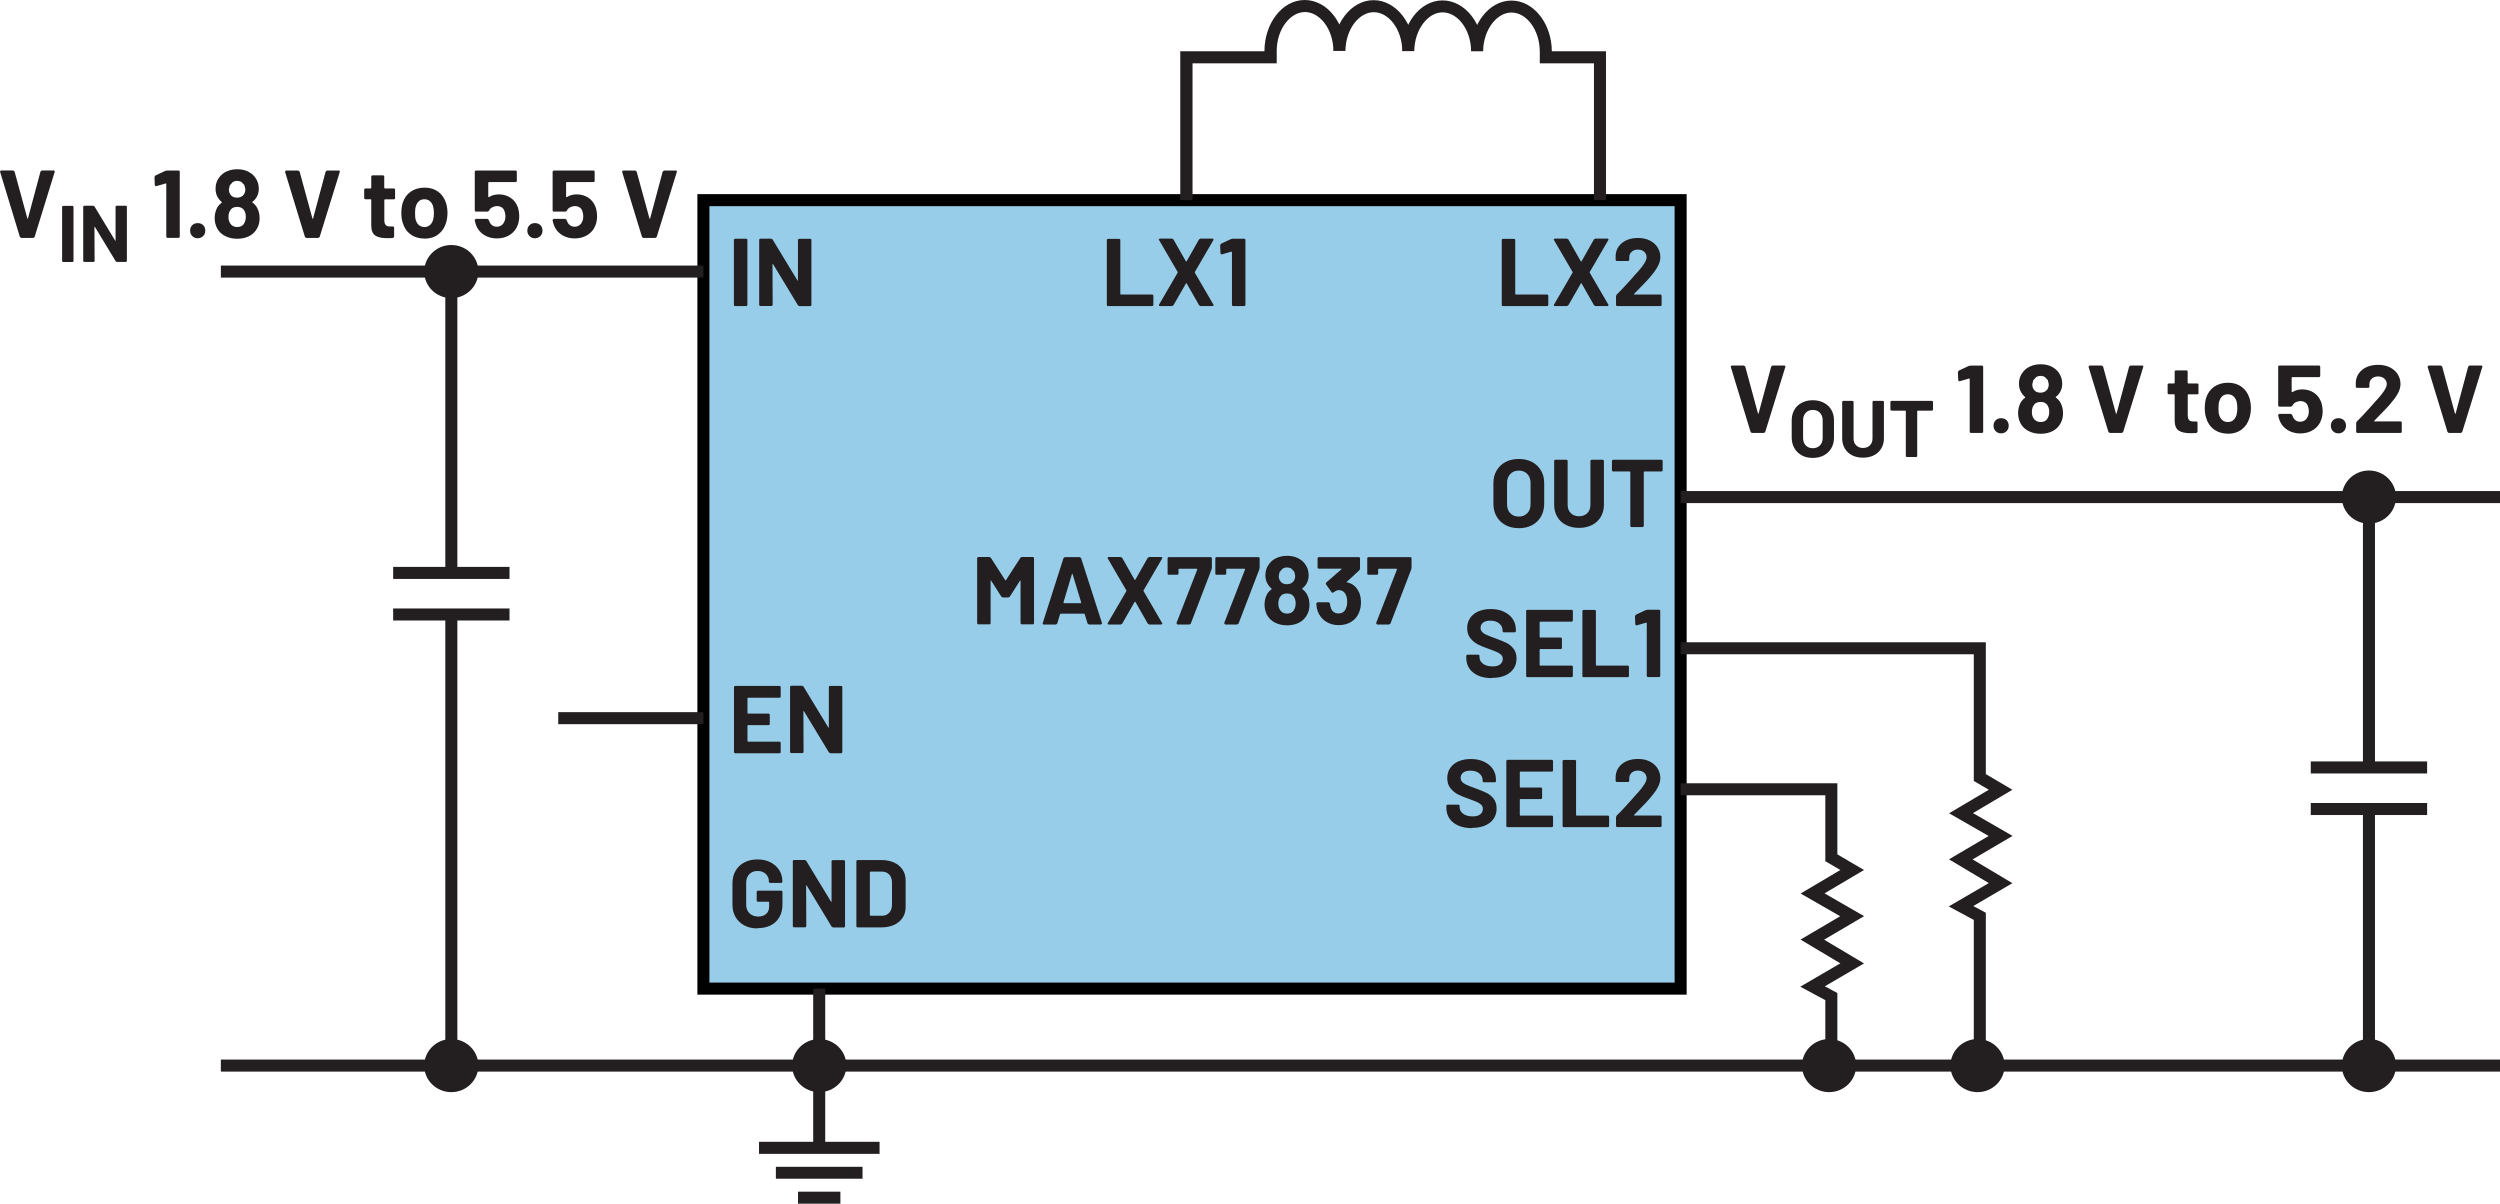 <?xml version="1.0" encoding="UTF-8"?><svg id="uuid-ec372cd5-c332-473e-bec4-45a26422d461" xmlns="http://www.w3.org/2000/svg" width="311.52" height="149.99" viewBox="0 0 311.52 149.99"><rect x="87.65" y="24.94" width="121.77" height="98.25" fill="#97cde9" stroke-width="0"/><polygon points="87.65 24.94 87.65 25.69 208.67 25.69 208.67 122.44 88.4 122.44 88.4 24.94 87.65 24.94 87.65 25.69 87.65 24.94 86.9 24.94 86.9 123.94 210.17 123.94 210.17 24.19 86.9 24.19 86.9 24.94 87.65 24.94" fill="#010101" stroke-width="0"/><path d="M171.59,77.82h1.5l.17-.11,2.59-6.76.04-.18v-1.21l-.04-.1-.1-.04h-5.24l-.1.04-.04.1v1.92s.03.1.03.1l.1.04h1.09l.1-.04.04-.1v-.55l.06-.06h2.24l.05.07-2.61,6.71.12.17ZM169.34,73.81c-.3-.69-.79-1.1-1.49-1.24l-.05-.02.02-.05,1.57-1.44.08-.18v-1.32l-.04-.1-.1-.04h-5.01l-.1.04-.04.1v1.16l.04.1.1.04h2.82l.04.02-.02.05-1.91,1.67-.05.12.02.08.71,1,.11.07.1-.04.35-.22.28-.08c.43,0,.74.19.92.56.12.24.18.55.18.92,0,.32-.06.6-.17.84-.17.39-.48.59-.92.59-.22,0-.42-.06-.58-.17-.16-.12-.28-.28-.35-.49-.06-.13-.1-.32-.13-.59l-.14-.14h-1.42l-.14.14c.02.36.08.7.19,1.01.2.52.53.93.99,1.24.46.3.99.46,1.6.46s1.15-.14,1.6-.43c.45-.29.78-.69.97-1.2.14-.37.22-.77.22-1.2,0-.48-.08-.9-.24-1.27ZM161.23,76.04c-.18.28-.47.42-.85.42s-.69-.15-.88-.46c-.14-.21-.21-.47-.21-.78s.06-.58.18-.78c.18-.33.47-.49.89-.49.44,0,.75.17.92.5.11.2.17.45.17.74,0,.34-.08.62-.23.84ZM159.48,71.24l.35-.39c.16-.09.33-.14.52-.14.21,0,.4.05.56.14l.36.38.12.5c0,.25-.05.46-.16.64-.2.29-.49.43-.88.43s-.67-.14-.85-.43c-.11-.18-.16-.39-.16-.62l.12-.5ZM162.89,74.12c-.15-.3-.36-.54-.62-.71v-.08c.19-.14.36-.32.49-.53.21-.33.31-.7.31-1.12,0-.54-.16-1.02-.48-1.44-.23-.3-.54-.54-.91-.72-.38-.18-.81-.26-1.3-.26s-.9.09-1.29.26c-.39.17-.7.41-.93.73-.32.39-.48.87-.48,1.44,0,.4.09.76.28,1.08.14.24.3.43.49.58v.08c-.26.18-.46.4-.6.68-.19.38-.28.8-.28,1.24s.1.86.29,1.24c.22.43.56.76,1.01.99.45.23.95.34,1.51.34.59,0,1.1-.12,1.53-.35s.75-.56.96-.97c.2-.34.3-.76.3-1.24s-.09-.87-.28-1.24ZM152.66,77.82h1.5l.17-.11,2.59-6.76.04-.18v-1.21l-.04-.1-.1-.04h-5.24l-.1.04-.04.1v1.92s.03.1.03.1l.1.04h1.09l.1-.04.04-.1v-.55l.06-.06h2.24l.05.07-2.61,6.71.12.17ZM146.71,77.82h1.5l.17-.11,2.59-6.76.04-.18v-1.21l-.04-.1-.1-.04h-5.24l-.1.04-.04.1v1.92s.03.1.03.1l.1.04h1.09l.1-.04.04-.1v-.55l.06-.06h2.24l.05.07-2.61,6.71.12.17ZM138.14,77.82h1.51l.18-.1,1.57-2.74h.07l1.56,2.74.18.1h1.51l.13-.1-.03-.07-2.33-4v-.07l2.33-4v-.12s-.11-.05-.11-.05h-1.51l-.18.1-1.56,2.75h-.07l-1.56-2.75-.18-.1h-1.52l-.13.1.03.07,2.33,4v.07l-2.33,4v.12s.11.05.11.05ZM132.51,75.09l1.06-3.56.04-.04.04.04,1.08,3.56-.05.07h-2.11l-.05-.07ZM135.67,77.82h1.52l.13-.11v-.06s-2.61-8.11-2.61-8.11l-.15-.12h-1.88l-.16.12-2.59,8.11v.13s.12.04.12.04h1.53l.16-.12.35-1.18.06-.05h2.95l.06.05.36,1.18.16.12ZM127.15,69.51l-1.81,2.8h-.07l-1.8-2.8-.17-.1h-1.4l-.1.04-.04.1v8.11l.04.1.1.04h1.4l.1-.04.04-.1v-5.28l.02-.05.05.03,1.27,1.99.17.1h.71l.17-.1,1.27-1.99.05-.04.02.05v5.29l.04.1.1.04h1.4l.1-.04.04-.1v-8.11l-.04-.1-.1-.04h-1.4l-.17.1Z" fill="#231f20" stroke-width="0"/><path d="M99.43,29.89v5.04s-.01.05-.01.05l-.05-.03-3.1-5.11-.17-.1h-1.36l-.1.04-.04.1v8.11l.04.1.1.04h1.4l.1-.04.04-.1-.02-5.06.02-.05.05.03,3.11,5.14.17.1h1.36l.1-.04.04-.1v-8.11l-.04-.1-.1-.04h-1.4l-.1.04-.04.1ZM91.59,38.14h1.4l.1-.04.04-.1v-8.11l-.04-.1-.1-.04h-1.4l-.1.04-.04.1v8.11l.04.1.1.04Z" fill="#231f20" stroke-width="0"/><path d="M203.62,36.62l.18-.18c.57-.58,1-1.02,1.28-1.32.29-.3.56-.61.8-.92.34-.41.59-.79.76-1.14s.25-.7.25-1.03c0-.44-.12-.84-.34-1.2-.23-.36-.55-.65-.97-.86s-.91-.32-1.48-.32c-.51,0-.97.09-1.38.26-.41.18-.74.43-.99.76s-.38.71-.41,1.15v.56l.04.1.1.04h1.42l.1-.04.04-.1v-.3c0-.3.1-.53.3-.71.2-.18.46-.27.78-.27s.58.09.78.27c.2.18.3.41.3.69,0,.39-.36.99-1.09,1.8-.23.24-.46.49-.68.76-.1.11-.36.39-.77.85s-.81.87-1.2,1.25l-.07.18v1.1l.04.1.1.04h5.4l.1-.04.04-.1v-1.16l-.04-.1-.1-.04h-3.25l-.05-.02v-.05ZM193.74,38.14h1.51l.18-.1,1.57-2.74h.07l1.56,2.74.18.1h1.51l.13-.1-.03-.07-2.33-4v-.07l2.33-4v-.12s-.11-.05-.11-.05h-1.51l-.18.1-1.56,2.75h-.07l-1.56-2.75-.18-.1h-1.52l-.13.1.03.07,2.33,4v.07l-2.33,4v.12s.11.05.11.05ZM187.26,38.14h5.53l.1-.04.04-.1v-1.16l-.04-.1-.1-.04h-3.92l-.06-.06v-6.74l-.04-.1-.1-.04h-1.4l-.1.04-.04.1v8.11l.04.1.1.04Z" fill="#231f20" stroke-width="0"/><path d="M153.41,29.78l-1.26.59-.11.17.04,1.03.11.13h.05s1.19-.34,1.19-.34h.05s.03.06.03.06v6.58l.04.1.1.04h1.4l.1-.04.04-.1v-8.11l-.04-.1-.1-.04h-1.45l-.18.04ZM144.53,38.14h1.51l.18-.1,1.57-2.74h.07l1.56,2.74.18.1h1.51l.13-.1-.03-.07-2.33-4v-.07l2.33-4v-.12s-.11-.05-.11-.05h-1.51l-.18.1-1.56,2.75h-.07l-1.56-2.75-.18-.1h-1.52l-.13.1.03.07,2.33,4v.07l-2.33,4v.12s.11.05.11.05ZM138.05,38.14h5.53l.1-.04.04-.1v-1.16l-.04-.1-.1-.04h-3.92l-.06-.06v-6.74l-.04-.1-.1-.04h-1.4l-.1.04-.04.1v8.11l.04.1.1.04Z" fill="#231f20" stroke-width="0"/><path d="M207.05,57.29h-6.05l-.1.04-.04.1v1.18l.04.1.1.04h2.09l.06.06v6.73l.04.1.1.04h1.4l.1-.04.04-.1v-6.73l.06-.06h2.15l.1-.04.04-.1v-1.18l-.04-.1-.1-.04ZM196.75,65.78c.62,0,1.16-.12,1.63-.36.47-.24.83-.58,1.09-1.01.26-.44.39-.94.39-1.51v-5.47l-.04-.1-.1-.04h-1.4l-.1.04-.04.1v5.48c0,.42-.13.77-.39,1.03s-.6.39-1.03.39-.77-.13-1.03-.39-.39-.6-.39-1.03v-5.48l-.04-.1-.1-.04h-1.4l-.1.04-.04.1v5.47c0,.57.13,1.07.39,1.51.26.44.62.77,1.09,1.01.47.24,1.01.36,1.62.36ZM189.25,64.37c-.44,0-.79-.14-1.06-.42-.27-.28-.4-.65-.4-1.12v-2.64c0-.46.13-.84.4-1.12s.62-.43,1.06-.43.8.14,1.07.43c.27.28.4.66.4,1.12v2.64c0,.46-.13.84-.41,1.12-.27.28-.63.42-1.07.42ZM189.25,65.82c.63,0,1.19-.13,1.66-.38.47-.25.85-.61,1.11-1.07.26-.46.4-1,.4-1.6v-2.57c0-.59-.13-1.12-.4-1.57s-.63-.81-1.11-1.06c-.48-.25-1.03-.38-1.66-.38s-1.18.13-1.65.38c-.48.25-.85.61-1.11,1.06-.27.46-.4.98-.4,1.57v2.57c0,.6.13,1.13.4,1.59.26.46.63.82,1.11,1.07.47.26,1.03.38,1.65.38Z" fill="#231f20" stroke-width="0"/><path d="M103.28,85.6v5.04s-.01.05-.01.05l-.05-.03-3.1-5.11-.17-.1h-1.36l-.1.04-.04.1v8.11l.04.1.1.04h1.4l.1-.04.04-.1-.02-5.06.02-.05.05.03,3.11,5.14.17.1h1.36l.1-.04.04-.1v-8.11l-.04-.1-.1-.04h-1.4l-.1.04-.04.1ZM97.28,86.77v-1.16l-.04-.1-.1-.04h-5.54l-.1.04-.04.1v8.11l.04.1.1.04h5.54l.1-.04.04-.1v-1.16l-.04-.1-.1-.04h-3.94l-.06-.06v-1.94l.06-.06h2.58l.1-.04.04-.1v-1.16l-.04-.1-.1-.04h-2.58l-.06-.06v-1.86l.06-.06h3.94l.1-.04.04-.1Z" fill="#231f20" stroke-width="0"/><path d="M108.39,114.05v-5.38l.06-.06h1.44c.38,0,.69.12.92.37s.34.58.34,1v2.76c0,.42-.12.75-.35,1s-.53.37-.89.37h-1.45l-.06-.06ZM106.85,115.56h3c.6,0,1.12-.11,1.58-.32.45-.21.8-.51,1.05-.89s.37-.83.37-1.33v-3.31c0-.5-.12-.95-.37-1.33-.25-.38-.6-.68-1.05-.89-.45-.21-.98-.32-1.58-.32h-3l-.1.04-.04.1v8.11l.04.1.1.04ZM103.62,107.31v5.04s-.01.05-.01.05l-.05-.03-3.1-5.11-.17-.1h-1.36l-.1.04-.04.1v8.11l.04.1.1.04h1.4l.1-.04.04-.1-.02-5.06.02-.05.05.03,3.11,5.14.17.1h1.36l.1-.04.04-.1v-8.11l-.04-.1-.1-.04h-1.4l-.1.04-.04.1ZM94.4,115.66c.62,0,1.16-.12,1.63-.35.47-.24.83-.58,1.09-1.03s.38-.98.38-1.58v-1.58l-.04-.1-.1-.04h-2.93l-.1.04-.04.1v1.1l.04.1.1.04h1.35l.06.06v.54c0,.39-.12.7-.37.92-.25.22-.58.33-1,.33s-.79-.13-1.07-.4c-.28-.27-.42-.62-.42-1.05v-2.78c0-.43.13-.78.39-1.05.26-.27.61-.4,1.04-.4s.76.13,1.02.38.38.56.38.93v.04l.04.1.1.04h1.4l.1-.04.04-.1v-.08c0-.5-.13-.96-.39-1.37s-.62-.74-1.09-.98c-.47-.24-1.01-.36-1.62-.36s-1.16.12-1.63.37c-.47.24-.84.59-1.1,1.04-.26.45-.39.96-.39,1.55v2.69c0,.58.13,1.1.39,1.54.26.44.63.79,1.1,1.04.47.25,1.02.37,1.63.37Z" fill="#231f20" stroke-width="0"/><path d="M203.62,101.54l.18-.18c.57-.58,1-1.02,1.28-1.32.29-.3.56-.61.8-.92.34-.41.59-.79.76-1.14s.25-.7.25-1.03c0-.44-.12-.84-.34-1.2-.23-.36-.55-.65-.97-.86s-.91-.32-1.48-.32c-.51,0-.97.09-1.38.26-.41.18-.74.43-.99.76s-.38.71-.41,1.15v.56l.04.1.1.04h1.42l.1-.04.04-.1v-.3c0-.3.1-.53.3-.71.2-.18.46-.27.78-.27s.58.09.78.27c.2.18.3.41.3.69,0,.39-.36.99-1.09,1.8-.23.24-.46.49-.68.76-.1.11-.36.39-.77.85s-.81.87-1.2,1.25l-.07.18v1.1l.04.1.1.04h5.4l.1-.04.04-.1v-1.16l-.04-.1-.1-.04h-3.25l-.05-.02v-.05ZM194.84,103.07h5.53l.1-.04.04-.1v-1.16l-.04-.1-.1-.04h-3.92l-.06-.06v-6.74l-.04-.1-.1-.04h-1.4l-.1.04-.04.1v8.11l.04.1.1.04ZM193.52,95.98v-1.16l-.04-.1-.1-.04h-5.54l-.1.04-.04.1v8.11l.04.1.1.04h5.54l.1-.04.04-.1v-1.16l-.04-.1-.1-.04h-3.94l-.06-.06v-1.94l.06-.06h2.58l.1-.04.04-.1v-1.16l-.04-.1-.1-.04h-2.58l-.06-.06v-1.86l.06-.06h3.94l.1-.04.04-.1ZM183.42,103.16c.95,0,1.69-.22,2.24-.65.55-.44.83-1.03.83-1.78,0-.5-.13-.91-.39-1.23-.26-.32-.55-.55-.88-.71s-.77-.34-1.34-.55c-.51-.18-.89-.33-1.13-.44-.24-.11-.43-.23-.55-.37-.12-.14-.19-.3-.19-.5,0-.28.11-.5.32-.66.21-.16.51-.24.88-.24.48,0,.86.12,1.13.35.28.24.41.52.41.86v.1l.04.1.1.04h1.38l.1-.04.04-.1v-.18c0-.51-.13-.96-.4-1.35-.27-.39-.64-.69-1.12-.91-.47-.22-1.02-.32-1.62-.32-.58,0-1.08.1-1.53.29-.44.19-.78.47-1.03.83s-.37.78-.37,1.26.12.9.38,1.23.56.59.94.79c.37.19.83.38,1.36.56.48.18.83.31,1.05.41.22.1.39.22.52.35.13.13.19.29.19.49,0,.26-.1.49-.31.67-.21.18-.52.27-.95.27-.5,0-.9-.11-1.2-.33-.29-.22-.44-.49-.44-.81v-.18l-.04-.1-.1-.04h-1.37l-.1.04-.04.1v.26c0,.5.13.95.39,1.33s.63.67,1.11.88,1.04.31,1.68.31Z" fill="#231f20" stroke-width="0"/><path d="M205.1,76.01l-1.26.59-.11.17.04,1.03.11.13h.05s1.19-.34,1.19-.34h.05s.03.06.03.06v6.58l.04.1.1.04h1.4l.1-.04.04-.1v-8.11l-.04-.1-.1-.04h-1.45l-.18.04ZM197.31,84.38h5.53l.1-.04.04-.1v-1.16l-.04-.1-.1-.04h-3.92l-.06-.06v-6.74l-.04-.1-.1-.04h-1.4l-.1.04-.04.1v8.11l.04.1.1.04ZM195.99,77.29v-1.16l-.04-.1-.1-.04h-5.54l-.1.04-.04.1v8.11l.04.1.1.04h5.54l.1-.04.04-.1v-1.16l-.04-.1-.1-.04h-3.94l-.06-.06v-1.94l.06-.06h2.58l.1-.04.04-.1v-1.16l-.04-.1-.1-.04h-2.58l-.06-.06v-1.86l.06-.06h3.94l.1-.04.04-.1ZM185.9,84.47c.95,0,1.69-.22,2.24-.65.55-.44.83-1.03.83-1.78,0-.5-.13-.91-.39-1.23-.26-.32-.55-.55-.88-.71s-.77-.34-1.34-.55c-.51-.18-.89-.33-1.13-.44-.24-.11-.43-.23-.55-.37-.12-.14-.19-.3-.19-.5,0-.28.11-.5.32-.66.21-.16.51-.24.88-.24.48,0,.86.12,1.13.35.28.24.41.52.41.86v.1l.04.1.1.04h1.38l.1-.04.04-.1v-.18c0-.51-.13-.96-.4-1.35-.27-.39-.64-.69-1.12-.91-.47-.22-1.02-.32-1.62-.32-.58,0-1.08.1-1.53.29-.44.19-.78.47-1.03.83s-.37.78-.37,1.26.12.9.38,1.23.56.59.94.79c.37.19.83.38,1.36.56.48.18.83.31,1.05.41.22.1.39.22.52.35.13.13.19.29.19.49,0,.26-.1.49-.31.67-.21.18-.52.27-.95.27-.5,0-.9-.11-1.2-.33-.29-.22-.44-.49-.44-.81v-.18l-.04-.1-.1-.04h-1.37l-.1.04-.04.1v.26c0,.5.13.95.39,1.33s.63.67,1.11.88,1.04.31,1.68.31Z" fill="#231f20" stroke-width="0"/><polygon points="218.29 53.95 219.81 53.95 219.96 53.83 222.47 45.72 222.46 45.6 222.35 45.55 220.88 45.55 220.71 45.67 219.13 51.53 219.1 51.56 219.06 51.53 217.47 45.67 217.3 45.55 215.79 45.55 215.65 45.67 215.67 45.72 218.14 53.83 218.29 53.95" fill="#231f20" stroke-width="0"/><path d="M240.73,49.95h-5.04l-.09.04-.04.08v.98l.04.08.09.04h1.74l.05.05v5.61l.04.08.09.04h1.17l.08-.04.04-.08v-5.61l.05-.05h1.79l.09-.04.04-.08v-.98l-.04-.08-.09-.04ZM232.15,57.03c.51,0,.96-.1,1.36-.3.39-.2.69-.48.91-.85.22-.36.33-.78.33-1.25v-4.56l-.04-.08-.09-.04h-1.17l-.08.04-.04.08v4.57c0,.35-.11.64-.32.85-.22.22-.5.33-.86.33s-.64-.11-.86-.33-.32-.5-.32-.85v-4.57l-.04-.08-.09-.04h-1.17l-.08.04-.04.08v4.56c0,.47.11.89.32,1.25.22.36.52.65.91.85s.84.3,1.36.3ZM225.89,55.85c-.37,0-.66-.12-.88-.35s-.33-.54-.33-.93v-2.2c0-.39.11-.7.33-.93.22-.24.52-.36.88-.36s.67.12.89.36c.22.24.34.55.34.93v2.2c0,.39-.11.7-.34.93s-.52.35-.89.35ZM225.89,57.06c.53,0,.99-.11,1.38-.32s.71-.51.93-.89.33-.83.33-1.33v-2.14c0-.49-.11-.93-.33-1.31s-.53-.67-.93-.88-.86-.32-1.38-.32-.98.11-1.38.32-.71.5-.92.88c-.22.38-.33.82-.33,1.31v2.14c0,.5.11.94.33,1.32.22.38.53.68.92.9s.86.32,1.38.32Z" fill="#231f20" stroke-width="0"/><path d="M305.14,53.95h1.51l.16-.12,2.51-8.11v-.12s-.12-.05-.12-.05h-1.47l-.17.12-1.57,5.86-.04.04-.04-.04-1.6-5.86-.17-.12h-1.51l-.13.12v.05s2.48,8.11,2.48,8.11l.16.12ZM295.85,52.43l.18-.18c.57-.58,1-1.02,1.28-1.32.29-.3.56-.61.8-.92.34-.41.59-.79.76-1.14s.25-.7.25-1.03c0-.44-.12-.84-.34-1.2-.23-.36-.55-.65-.97-.86s-.91-.32-1.48-.32c-.51,0-.97.09-1.38.26-.41.18-.74.43-.99.76s-.38.71-.41,1.15v.56l.04.1.1.04h1.42l.1-.04.04-.1v-.3c0-.3.1-.53.3-.71.2-.18.46-.27.78-.27s.58.09.78.27c.2.18.3.41.3.69,0,.39-.36.99-1.09,1.8-.23.24-.46.49-.68.76-.1.11-.36.39-.77.85s-.81.87-1.2,1.25l-.07.18v1.1l.04.1.1.04h5.4l.1-.04.04-.1v-1.16l-.04-.1-.1-.04h-3.25l-.05-.02v-.05ZM291.38,54c.27,0,.5-.09.68-.27.18-.18.27-.41.27-.68s-.09-.51-.26-.68-.4-.26-.68-.26-.51.09-.68.26c-.18.18-.27.4-.27.68s.09.5.27.68c.18.18.4.27.68.27ZM289.24,50.12c-.18-.5-.47-.89-.89-1.17s-.91-.43-1.47-.43c-.47,0-.89.12-1.25.35l-.07-.04v-1.78s.07-.06.07-.06h3.35l.1-.04.04-.1v-1.16l-.04-.1-.1-.04h-4.96l-.1.04-.04.1v4.84l.04.1.1.04h1.48l.16-.12c.06-.17.19-.3.38-.41.19-.1.4-.16.62-.16s.42.06.59.17.28.27.34.48c.07.18.11.39.11.62,0,.26-.04.46-.12.62-.08.22-.21.38-.37.5-.17.12-.36.18-.59.18s-.4-.06-.56-.17-.28-.27-.36-.48l-.04-.08-.04-.12-.16-.13h-1.45l-.14.13v.02c.04.23.1.45.18.66.19.5.52.9.98,1.19.46.29.99.44,1.6.44s1.17-.15,1.63-.45c.46-.3.79-.71.97-1.22.13-.33.19-.7.19-1.1,0-.37-.06-.75-.18-1.14ZM277.61,52.59c-.27,0-.5-.08-.69-.24s-.32-.38-.4-.66c-.06-.2-.08-.48-.08-.84s.03-.66.1-.85c.08-.27.21-.48.39-.64s.41-.23.68-.23.49.08.67.23.32.36.41.64c.06.23.1.52.1.85,0,.3-.03.58-.1.84-.08.28-.21.5-.4.66s-.41.24-.67.24ZM277.61,54.05c.67,0,1.25-.18,1.72-.53.47-.36.8-.85.98-1.47.11-.38.17-.78.17-1.21s-.06-.86-.19-1.26c-.19-.59-.52-1.05-.98-1.39-.46-.33-1.02-.5-1.68-.5s-1.25.17-1.73.5c-.48.34-.81.8-1,1.39-.11.38-.17.8-.17,1.27,0,.44.05.85.17,1.22.18.61.5,1.09.98,1.44.48.35,1.06.53,1.73.53ZM273.95,48.99v-1.07l-.04-.1-.1-.04h-1.15l-.06-.06v-1.43l-.04-.1-.1-.04h-1.34l-.1.04-.04.1v1.43l-.06.06h-.68l-.1.04-.04.1v1.07l.04.1.1.04h.68l.06.06v3.22c0,.61.18,1.02.5,1.24s.82.33,1.49.33c.14,0,.38,0,.72-.02l.14-.16v-1.14l-.04-.1-.1-.04h-.4c-.24,0-.41-.06-.52-.19-.11-.13-.16-.32-.16-.59v-2.54l.06-.06h1.15l.1-.04.04-.1ZM262.89,53.95h1.51l.16-.12,2.51-8.11v-.12s-.12-.05-.12-.05h-1.47l-.17.12-1.57,5.86-.04.04-.04-.04-1.6-5.86-.17-.12h-1.51l-.13.12v.05s2.48,8.11,2.48,8.11l.16.12ZM255.13,52.17c-.18.28-.47.42-.85.42s-.69-.15-.88-.46c-.14-.21-.21-.47-.21-.78s.06-.58.18-.78c.18-.33.47-.49.89-.49.44,0,.75.17.92.5.11.2.17.45.17.74,0,.34-.08.62-.23.84ZM253.38,47.37l.35-.39c.16-.09.33-.14.52-.14.21,0,.4.05.56.14l.36.38.12.5c0,.25-.05.46-.16.64-.2.29-.49.43-.88.43s-.67-.14-.85-.43c-.11-.18-.16-.39-.16-.62l.12-.5ZM256.79,50.25c-.15-.3-.36-.54-.62-.71v-.08c.19-.14.36-.32.49-.53.21-.33.31-.7.31-1.12,0-.54-.16-1.02-.48-1.44-.23-.3-.54-.54-.91-.72-.38-.18-.81-.26-1.3-.26s-.9.09-1.29.26c-.39.17-.7.41-.93.73-.32.39-.48.87-.48,1.44,0,.4.09.76.28,1.08.14.24.3.43.49.58v.08c-.26.18-.46.4-.6.68-.19.38-.28.8-.28,1.24s.1.86.29,1.24c.22.43.56.76,1.01.99.45.23.95.34,1.51.34.59,0,1.1-.12,1.53-.35s.75-.56.96-.97c.2-.34.3-.76.3-1.24s-.09-.87-.28-1.24ZM249.35,54c.27,0,.5-.09.68-.27.18-.18.27-.41.27-.68s-.09-.51-.26-.68-.4-.26-.68-.26-.51.09-.68.26c-.18.18-.27.4-.27.68s.09.5.27.68c.18.18.4.27.68.27ZM245.34,45.59l-1.26.59-.11.17.04,1.03.11.13h.05s1.19-.34,1.19-.34h.05s.03.06.03.06v6.58l.04.1.1.04h1.4l.1-.04.04-.1v-8.11l-.04-.1-.1-.04h-1.45l-.18.04Z" fill="#231f20" stroke-width="0"/><polygon points="2.64 29.65 4.15 29.65 4.31 29.53 6.82 21.41 6.8 21.29 6.7 21.24 5.22 21.24 5.05 21.36 3.48 27.22 3.44 27.26 3.41 27.22 1.81 21.36 1.64 21.24 .13 21.24 0 21.36 .01 21.41 2.48 29.53 2.64 29.65" fill="#231f20" stroke-width="0"/><path d="M14.4,25.77v4.2s-.01.04-.01.04l-.04-.03-2.58-4.26-.14-.08h-1.13l-.09.04-.04.08v6.76l.04.08.09.04h1.17l.08-.04.04-.08-.02-4.22.02-.04.04.02,2.59,4.28.14.08h1.13l.09-.04.03-.08v-6.76l-.03-.08-.09-.04h-1.17l-.09.04-.03.08ZM7.87,32.65h1.17l.08-.04.04-.08v-6.76l-.04-.08-.08-.04h-1.17l-.09.04-.04.08v6.76l.04.08.09.04Z" fill="#231f20" stroke-width="0"/><path d="M80.16,29.65h1.51l.16-.12,2.51-8.11v-.12s-.12-.05-.12-.05h-1.47l-.17.12-1.57,5.86-.04.04-.04-.04-1.6-5.86-.17-.12h-1.51l-.13.12v.05s2.48,8.11,2.48,8.11l.16.12ZM74.22,25.82c-.18-.5-.47-.89-.89-1.17s-.91-.43-1.47-.43c-.47,0-.89.12-1.25.35l-.07-.04v-1.78s.07-.06.07-.06h3.35l.1-.04.04-.1v-1.16l-.04-.1-.1-.04h-4.96l-.1.04-.04.1v4.84l.04.1.1.04h1.48l.16-.12c.06-.17.19-.3.38-.41.19-.1.4-.16.62-.16s.42.06.59.17.28.27.34.48c.07.18.11.39.11.62,0,.26-.04.46-.12.62-.08.22-.21.38-.37.5-.17.12-.36.18-.59.18s-.4-.06-.56-.17-.28-.27-.36-.48l-.04-.08-.04-.12-.16-.13h-1.45l-.14.13v.02c.04.23.1.45.18.66.19.5.52.9.98,1.19.46.29.99.44,1.6.44s1.17-.15,1.63-.45c.46-.3.79-.71.97-1.22.13-.33.19-.7.19-1.1,0-.37-.06-.75-.18-1.14ZM66.65,29.69c.27,0,.5-.09.68-.27.18-.18.27-.41.27-.68s-.09-.51-.26-.68-.4-.26-.68-.26-.51.09-.68.26c-.18.18-.27.4-.27.68s.09.5.27.68c.18.18.4.27.68.27ZM64.52,25.82c-.18-.5-.47-.89-.89-1.17s-.91-.43-1.47-.43c-.47,0-.89.12-1.25.35l-.07-.04v-1.78s.07-.06.07-.06h3.35l.1-.04.04-.1v-1.16l-.04-.1-.1-.04h-4.96l-.1.04-.04.1v4.84l.04.1.1.04h1.48l.16-.12c.06-.17.19-.3.38-.41.19-.1.4-.16.62-.16s.42.06.59.17.28.27.34.48c.07.18.11.39.11.62,0,.26-.04.46-.12.62-.08.22-.21.38-.37.5-.17.12-.36.18-.59.18s-.4-.06-.56-.17-.28-.27-.36-.48l-.04-.08-.04-.12-.16-.13h-1.45l-.14.13v.02c.04.23.1.45.18.66.19.5.52.9.98,1.19.46.29.99.44,1.6.44s1.17-.15,1.63-.45c.46-.3.79-.71.97-1.22.13-.33.19-.7.19-1.1,0-.37-.06-.75-.18-1.14ZM52.89,28.29c-.27,0-.5-.08-.69-.24s-.32-.38-.4-.66c-.06-.2-.08-.48-.08-.84s.03-.66.1-.85c.08-.27.21-.48.39-.64s.41-.23.68-.23.49.08.67.23.32.36.41.64c.06.23.1.52.1.85,0,.3-.03.58-.1.84-.08.28-.21.5-.4.66s-.41.24-.67.24ZM52.89,29.74c.67,0,1.25-.18,1.72-.53.47-.36.8-.85.98-1.47.11-.38.17-.78.17-1.21s-.06-.86-.19-1.26c-.19-.59-.52-1.05-.98-1.39-.46-.33-1.02-.5-1.68-.5s-1.25.17-1.73.5c-.48.34-.81.8-1,1.39-.11.38-.17.8-.17,1.27,0,.44.05.85.17,1.22.18.61.5,1.09.98,1.44.48.35,1.06.53,1.73.53ZM49.23,24.69v-1.07l-.04-.1-.1-.04h-1.15l-.06-.06v-1.43l-.04-.1-.1-.04h-1.34l-.1.04-.04.1v1.43l-.06.06h-.68l-.1.04-.04.1v1.07l.04.1.1.04h.68l.06.06v3.22c0,.61.18,1.02.5,1.24s.82.33,1.49.33c.14,0,.38,0,.72-.02l.14-.16v-1.14l-.04-.1-.1-.04h-.4c-.24,0-.41-.06-.52-.19-.11-.13-.16-.32-.16-.59v-2.54l.06-.06h1.15l.1-.04.04-.1ZM38.16,29.65h1.51l.16-.12,2.51-8.11v-.12s-.12-.05-.12-.05h-1.47l-.17.12-1.57,5.86-.04.04-.04-.04-1.6-5.86-.17-.12h-1.51l-.13.12v.05s2.48,8.11,2.48,8.11l.16.12ZM30.41,27.87c-.18.28-.47.42-.85.42s-.69-.15-.88-.46c-.14-.21-.21-.47-.21-.78s.06-.58.18-.78c.18-.33.47-.49.89-.49.44,0,.75.17.92.5.11.2.17.45.17.74,0,.34-.08.62-.23.84ZM28.66,23.07l.35-.39c.16-.09.33-.14.52-.14.21,0,.4.05.56.14l.36.38.12.5c0,.25-.05.46-.16.64-.2.29-.49.43-.88.43s-.67-.14-.85-.43c-.11-.18-.16-.39-.16-.62l.12-.5ZM32.07,25.95c-.15-.3-.36-.54-.62-.71v-.08c.19-.14.36-.32.49-.53.21-.33.31-.7.31-1.12,0-.54-.16-1.02-.48-1.44-.23-.3-.54-.54-.91-.72-.38-.18-.81-.26-1.3-.26s-.9.09-1.29.26c-.39.17-.7.41-.93.73-.32.39-.48.87-.48,1.44,0,.4.09.76.28,1.08.14.24.3.43.49.58v.08c-.26.18-.46.4-.6.68-.19.38-.28.8-.28,1.24s.1.86.29,1.24c.22.43.56.76,1.01.99.45.23.95.34,1.51.34.59,0,1.1-.12,1.53-.35s.75-.56.96-.97c.2-.34.3-.76.3-1.24s-.09-.87-.28-1.24ZM24.63,29.69c.27,0,.5-.09.68-.27.18-.18.27-.41.27-.68s-.09-.51-.26-.68-.4-.26-.68-.26-.51.09-.68.26c-.18.18-.27.4-.27.68s.09.5.27.68c.18.18.4.27.68.27ZM20.62,21.28l-1.26.59-.11.17.04,1.03.11.13h.05s1.19-.34,1.19-.34h.05s.03.06.03.06v6.58l.04.1.1.04h1.4l.1-.04.04-.1v-8.11l-.04-.1-.1-.04h-1.45l-.18.04Z" fill="#231f20" stroke-width="0"/><path d="M148.6,24.94V7.89h10.49s0-1.59,0-1.59h-.75.75c.01-1.37.45-2.6,1.12-3.46.67-.86,1.51-1.33,2.39-1.34h0c.89,0,1.75.48,2.43,1.35.67.87,1.12,2.11,1.12,3.5h1.5c.01-1.37.46-2.61,1.12-3.48.67-.87,1.53-1.35,2.41-1.35h0c.89,0,1.75.48,2.43,1.35.67.87,1.12,2.12,1.12,3.5h1.5c.01-1.37.46-2.61,1.13-3.48.67-.87,1.52-1.35,2.4-1.35h0c.89,0,1.75.48,2.43,1.35.67.87,1.12,2.12,1.12,3.5h1.5c.01-1.37.46-2.61,1.13-3.48.67-.87,1.53-1.35,2.4-1.35h0c.89,0,1.74.48,2.42,1.36.67.87,1.11,2.13,1.11,3.52v1.45h6.75v17.05h1.5V6.39h-7.5v.75h.75v-.7h0s0,0,0,0c0-1.7-.53-3.26-1.42-4.42-.88-1.16-2.16-1.95-3.61-1.95h-.01s0,0,0,0c-1.44,0-2.71.79-3.59,1.94-.88,1.15-1.42,2.7-1.44,4.38h.75s.75,0,.75,0c0-1.7-.54-3.26-1.43-4.41-.89-1.15-2.17-1.93-3.62-1.93h-.01c-1.44,0-2.71.79-3.59,1.94-.88,1.15-1.42,2.7-1.44,4.38h.75s.75,0,.75,0c0-1.7-.54-3.25-1.43-4.41-.89-1.15-2.17-1.94-3.62-1.94h-.01c-1.44,0-2.71.79-3.59,1.94-.88,1.15-1.42,2.7-1.43,4.38h.75s.75,0,.75,0c0-1.7-.54-3.25-1.43-4.41-.89-1.15-2.17-1.93-3.62-1.93h-.01c-1.44,0-2.71.78-3.58,1.92-.88,1.15-1.41,2.69-1.43,4.37h0v.1h-10.49v18.55h1.5,0Z" fill="#231f20" stroke-width="0"/><path d="M55.49,76.57v56.54h1.5v-56.54h-1.5ZM48.99,77.32h14.5v-1.5h-14.5v1.5ZM48.99,72.14h14.5v-1.5h-14.5v1.5ZM55.49,32.55v38.83h1.5v-38.83h-1.5Z" fill="#231f20" stroke-width="0"/><polygon points="228.95 132.78 228.95 123.74 227.39 122.9 232.27 120.05 227.3 117.09 232.28 114.16 227.35 111.32 232.27 108.41 228.95 106.46 228.95 97.6 209.42 97.6 209.42 99.1 227.45 99.1 227.45 107.31 229.32 108.41 224.37 111.34 229.3 114.17 224.36 117.08 229.32 120.04 224.33 122.95 227.45 124.63 227.45 132.78 228.95 132.78 228.95 132.78" fill="#231f20" stroke-width="0"/><path d="M294.44,100.81v31.97h1.5v-31.97h-1.5ZM287.94,101.56h14.5v-1.5h-14.5v1.5ZM287.94,96.38h14.5v-1.5h-14.5v1.5ZM294.44,61.94v33.69h1.5v-33.69h-1.5Z" fill="#231f20" stroke-width="0"/><polyline points="209.42 62.69 311.52 62.69 311.52 61.19 209.42 61.19" fill="#231f20" stroke-width="0"/><path d="M94.58,143.78h15.02v-1.5h-15.02v1.5ZM107.48,145.39h-10.8s0,1.49,0,1.49h10.8s0-1.49,0-1.49ZM104.72,148.49h-5.28v1.5h5.28v-1.5Z" fill="#231f20" stroke-width="0"/><polyline points="101.33 123.19 101.33 143.03 102.83 143.03 102.83 123.19" fill="#231f20" stroke-width="0"/><polyline points="27.52 133.53 311.52 133.53 311.52 132.03 27.52 132.03" fill="#231f20" stroke-width="0"/><path d="M298.06,61.94h0c0-1.55-1.28-2.81-2.88-2.81s-2.88,1.26-2.88,2.81,1.29,2.81,2.88,2.81,2.88-1.26,2.88-2.81Z" fill="#231f20" stroke-width="0"/><path d="M298.06,61.94h.5c0-1.84-1.51-3.31-3.37-3.31-1.85,0-3.37,1.47-3.38,3.31,0,1.84,1.52,3.31,3.38,3.31,1.86,0,3.37-1.48,3.37-3.31h-1c0,1.27-1.05,2.31-2.38,2.31-1.32,0-2.37-1.05-2.38-2.31,0-1.27,1.06-2.31,2.38-2.31,1.33,0,2.37,1.04,2.38,2.31h.5Z" fill="#231f20" stroke-width="0"/><path d="M298.06,132.78h0c0-1.55-1.28-2.81-2.88-2.81s-2.88,1.26-2.88,2.81,1.29,2.81,2.88,2.81,2.88-1.26,2.88-2.81Z" fill="#231f20" stroke-width="0"/><path d="M298.06,132.78h.5c0-1.84-1.51-3.31-3.37-3.31-1.85,0-3.37,1.47-3.38,3.31,0,1.84,1.52,3.31,3.38,3.31,1.86,0,3.37-1.48,3.37-3.31h-1c0,1.27-1.05,2.31-2.38,2.31-1.32,0-2.37-1.05-2.38-2.31,0-1.27,1.06-2.31,2.38-2.31,1.33,0,2.37,1.04,2.38,2.31h.5Z" fill="#231f20" stroke-width="0"/><path d="M230.79,132.78h0c0-1.55-1.28-2.81-2.88-2.81s-2.88,1.26-2.88,2.81,1.29,2.81,2.88,2.81,2.88-1.26,2.88-2.81Z" fill="#231f20" stroke-width="0"/><path d="M230.79,132.78h.5c0-1.84-1.51-3.31-3.37-3.31-1.85,0-3.37,1.47-3.38,3.31,0,1.84,1.52,3.31,3.38,3.31,1.86,0,3.37-1.48,3.37-3.31h-1c0,1.27-1.05,2.31-2.38,2.31-1.32,0-2.37-1.05-2.38-2.31,0-1.27,1.06-2.31,2.38-2.31,1.33,0,2.37,1.04,2.38,2.31h.5Z" fill="#231f20" stroke-width="0"/><polygon points="247.45 132.78 247.45 113.74 245.89 112.9 250.76 110.05 245.8 107.09 250.78 104.16 245.85 101.32 250.76 98.41 247.45 96.46 247.45 80.03 209.42 80.03 209.42 81.53 245.95 81.53 245.95 97.31 247.82 98.41 242.87 101.34 247.8 104.17 242.86 107.08 247.82 110.04 242.83 112.95 245.95 114.63 245.95 132.78 247.45 132.78 247.45 132.78" fill="#231f20" stroke-width="0"/><path d="M249.29,132.78h0c0-1.55-1.28-2.81-2.88-2.81s-2.88,1.26-2.88,2.81,1.29,2.81,2.88,2.81,2.88-1.26,2.88-2.81Z" fill="#231f20" stroke-width="0"/><path d="M249.29,132.78h.5c0-1.84-1.51-3.31-3.37-3.31-1.85,0-3.37,1.47-3.38,3.31,0,1.84,1.52,3.31,3.38,3.31,1.86,0,3.37-1.48,3.37-3.31h-1c0,1.27-1.05,2.31-2.38,2.31-1.32,0-2.37-1.05-2.38-2.31,0-1.27,1.06-2.31,2.38-2.31,1.33,0,2.37,1.04,2.38,2.31h.5Z" fill="#231f20" stroke-width="0"/><path d="M59.11,132.78h0c0-1.55-1.28-2.81-2.88-2.81s-2.88,1.26-2.88,2.81,1.29,2.81,2.88,2.81,2.88-1.26,2.88-2.81Z" fill="#231f20" stroke-width="0"/><path d="M59.11,132.78h.5c0-1.84-1.51-3.31-3.37-3.31-1.85,0-3.37,1.47-3.38,3.31,0,1.84,1.52,3.31,3.38,3.31,1.86,0,3.37-1.48,3.37-3.31h-1c0,1.27-1.05,2.31-2.38,2.31-1.32,0-2.37-1.05-2.38-2.31,0-1.27,1.06-2.31,2.38-2.31,1.33,0,2.37,1.04,2.38,2.31h.5Z" fill="#231f20" stroke-width="0"/><path d="M104.96,132.78h0c0-1.55-1.28-2.81-2.88-2.81s-2.88,1.26-2.88,2.81,1.29,2.81,2.88,2.81,2.88-1.26,2.88-2.81Z" fill="#231f20" stroke-width="0"/><path d="M104.96,132.78h.5c0-1.84-1.51-3.31-3.37-3.31-1.85,0-3.37,1.47-3.38,3.31,0,1.84,1.52,3.31,3.38,3.31,1.86,0,3.37-1.48,3.37-3.31h-1c0,1.27-1.05,2.31-2.38,2.31-1.32,0-2.37-1.05-2.38-2.31,0-1.27,1.06-2.31,2.38-2.31,1.33,0,2.37,1.04,2.38,2.31h.5Z" fill="#231f20" stroke-width="0"/><path d="M59.11,33.84h0c0-1.55-1.28-2.81-2.88-2.81s-2.88,1.26-2.88,2.81,1.29,2.81,2.88,2.81,2.88-1.26,2.88-2.81Z" fill="#231f20" stroke-width="0"/><path d="M59.11,33.84h.5c0-1.84-1.51-3.31-3.37-3.31-1.85,0-3.37,1.47-3.38,3.31,0,1.84,1.52,3.31,3.38,3.31,1.86,0,3.37-1.48,3.37-3.31h-1c0,1.27-1.05,2.31-2.38,2.31-1.32,0-2.37-1.05-2.38-2.31,0-1.27,1.06-2.31,2.38-2.31,1.33,0,2.37,1.04,2.38,2.31h.5Z" fill="#231f20" stroke-width="0"/><polyline points="87.65 88.74 69.56 88.74 69.56 90.24 87.65 90.24" fill="#231f20" stroke-width="0"/><polyline points="87.65 33.09 27.52 33.09 27.52 34.59 87.65 34.59" fill="#231f20" stroke-width="0"/></svg>